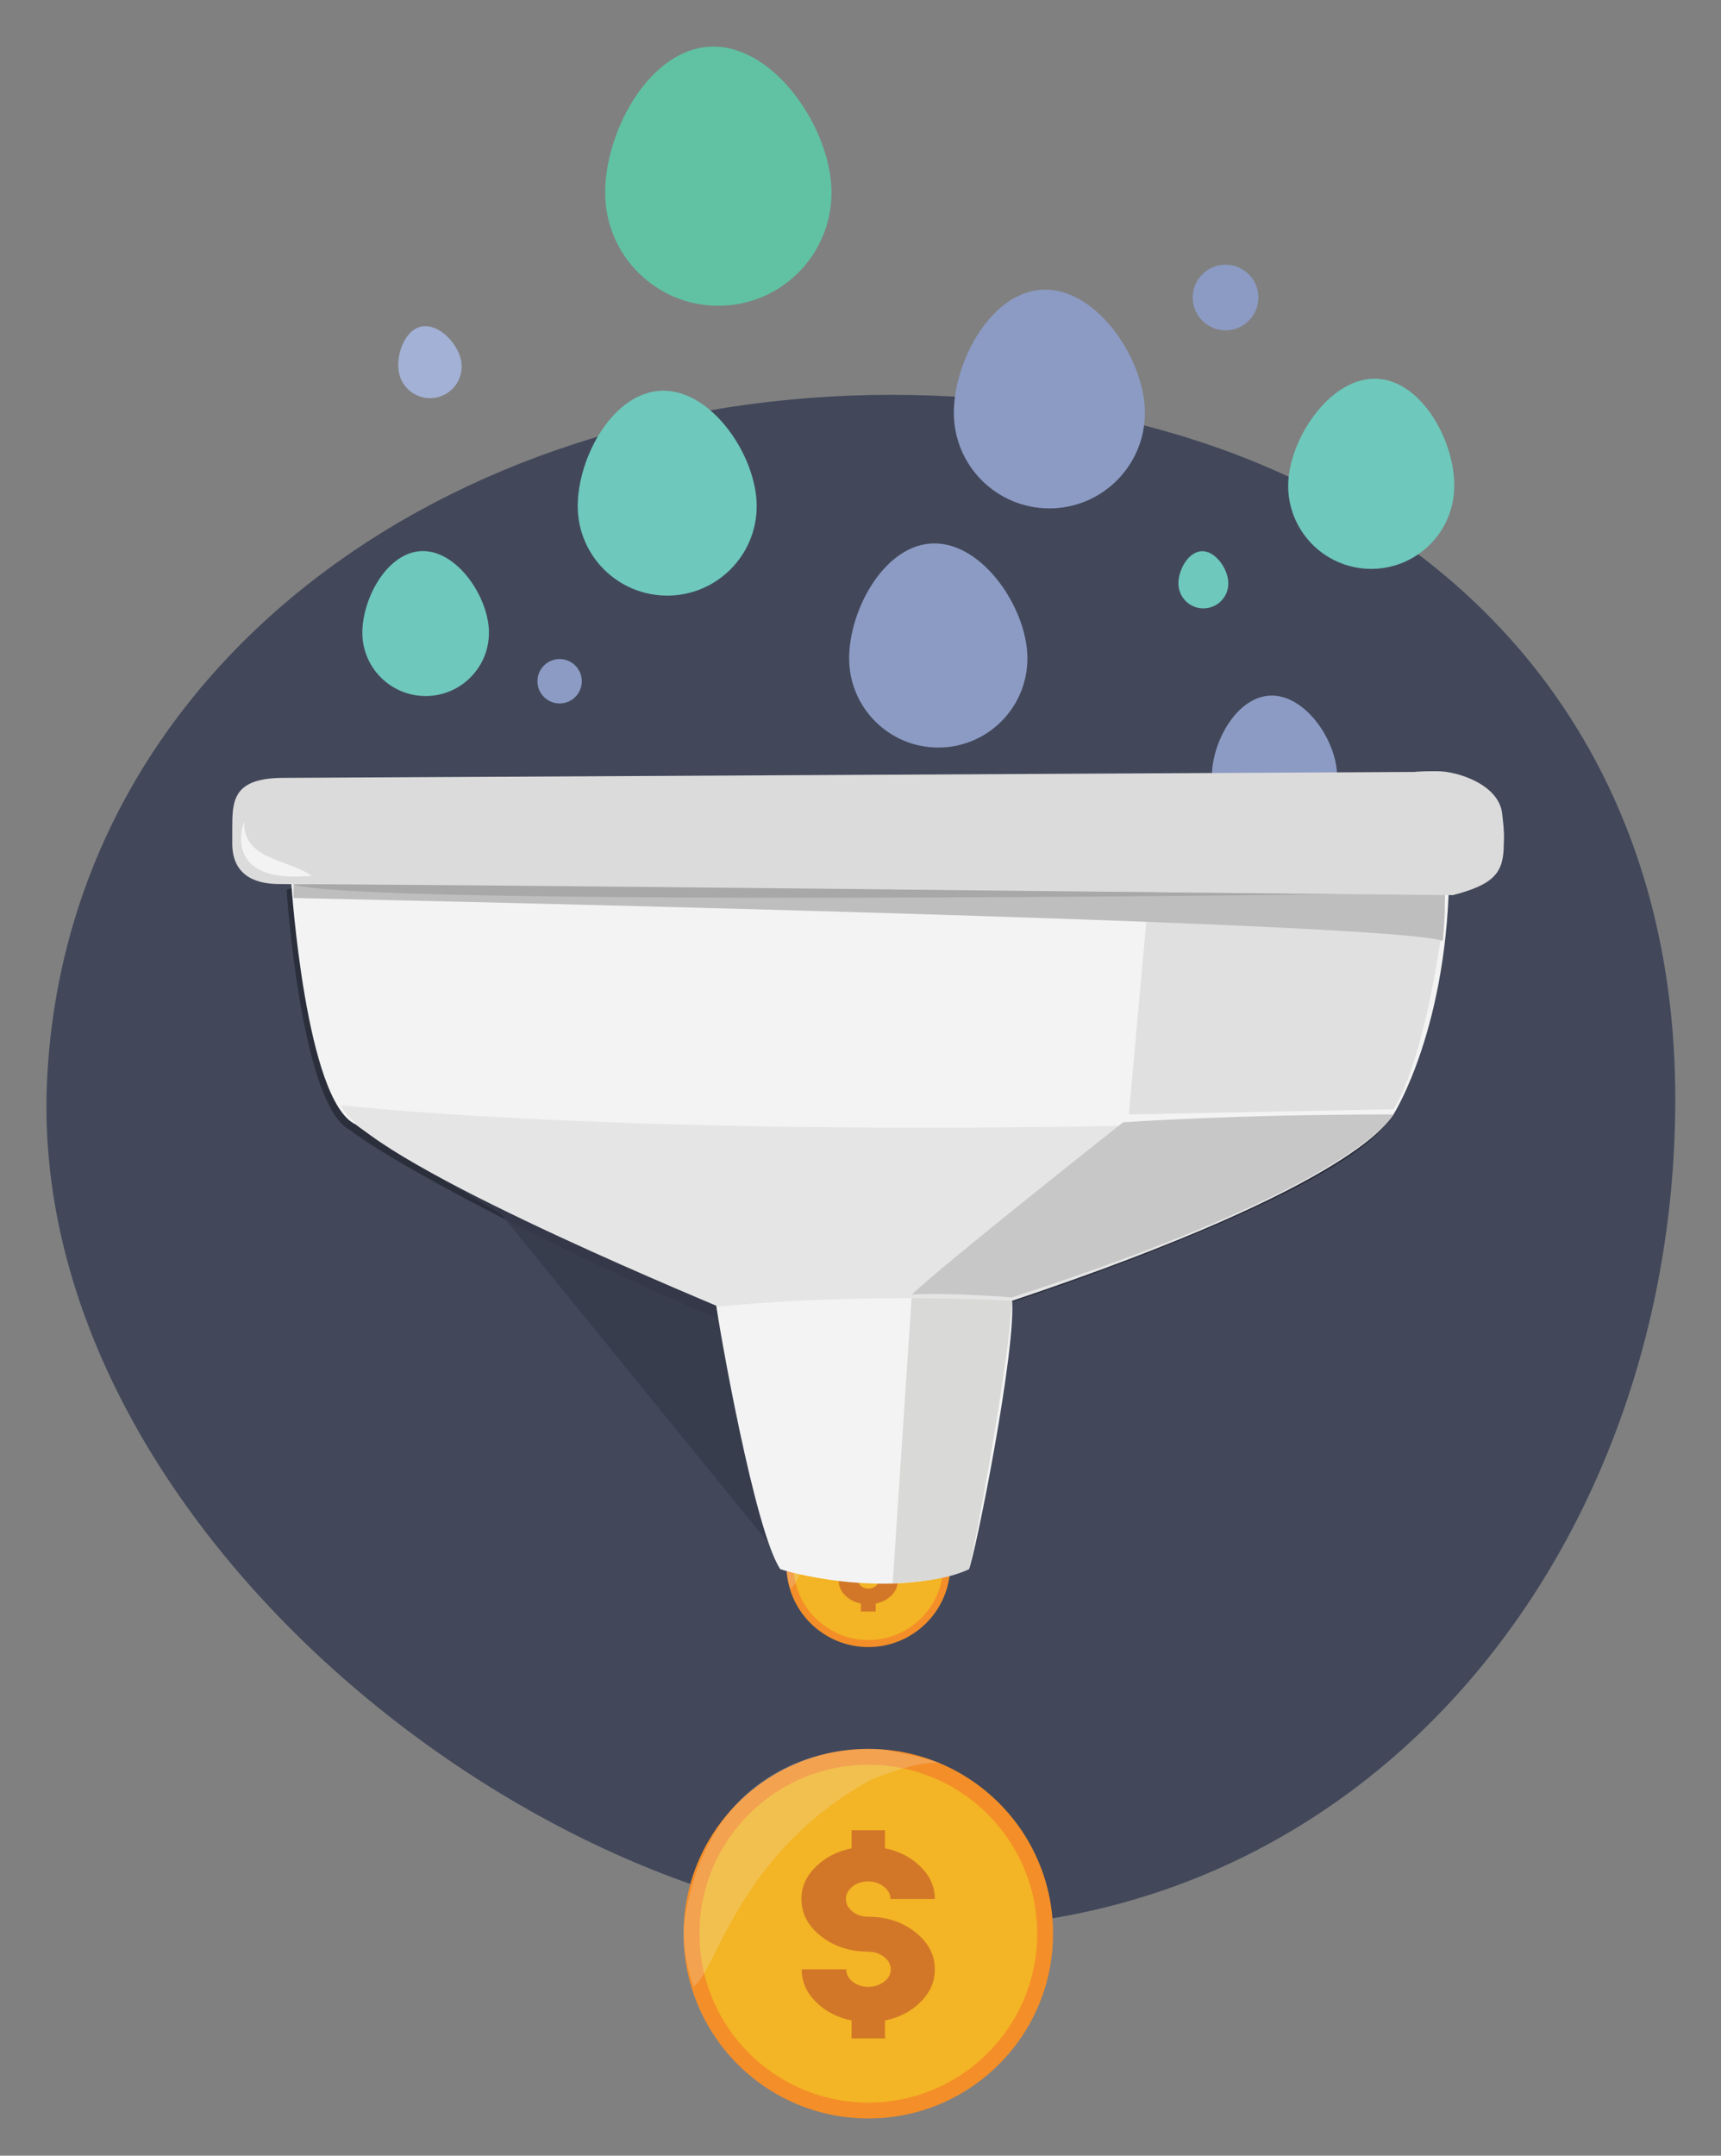 <?xml version="1.0" encoding="utf-8"?>
<!-- Generator: Adobe Illustrator 17.0.0, SVG Export Plug-In . SVG Version: 6.00 Build 0)  -->
<!DOCTYPE svg PUBLIC "-//W3C//DTD SVG 1.1//EN" "http://www.w3.org/Graphics/SVG/1.1/DTD/svg11.dtd">
<svg version="1.1" id="Layer_1" xmlns="http://www.w3.org/2000/svg" xmlns:xlink="http://www.w3.org/1999/xlink" x="0px" y="0px"
	 width="337px" height="422px" viewBox="0 0 337 422" enable-background="new 0 0 337 422" xml:space="preserve">
<rect x="0" y="0" width="337" height="422" fill="#808080" stroke="none"/>
<g>
	<path fill="#8C9BC4" d="M237.307,151.97c0-6.77,4.961-15.805,11.731-15.805c6.77,0,12.785,9.035,12.785,15.805
		c0,6.77-5.488,12.258-12.258,12.258C242.795,164.228,237.307,158.74,237.307,151.97z"/>
	<path fill="#42485A" d="M328.047,215.131c0,87.101-58.771,162.361-145.872,162.361c-76.53,0-177.51-79.609-172.932-166.59
		c4.228-80.335,78.22-133.61,165.321-133.61S328.047,128.03,328.047,215.131z"/>
	<path fill="#60C2A2" d="M118.498,37.697c0-12.239,8.969-28.574,21.208-28.574c12.239,0,23.114,16.335,23.114,28.574
		s-9.922,22.161-22.161,22.161C128.42,59.858,118.498,49.936,118.498,37.697z"/>
	<path fill="#8C9BC4" d="M186.779,80.817c0-10.331,7.57-24.119,17.901-24.119c10.331,0,19.51,13.788,19.51,24.119
		c0,10.331-8.375,18.706-18.706,18.706C195.154,99.522,186.779,91.148,186.779,80.817z"/>
	<path fill="#8C9BC4" d="M166.275,128.884c0-9.64,7.064-22.506,16.704-22.506c9.64,0,18.205,12.866,18.205,22.506
		c0,9.64-7.815,17.455-17.455,17.455C174.09,146.339,166.275,138.524,166.275,128.884z"/>
	<path fill="#6EC8BB" d="M113.129,99.075c0-9.677,7.091-22.592,16.768-22.592c9.677,0,18.275,12.915,18.275,22.592
		s-7.845,17.522-17.522,17.522C120.974,116.597,113.129,108.752,113.129,99.075z"/>
	<g>
		<circle fill="#F48E28" cx="170.032" cy="306.379" r="16.05"/>
		<circle fill="#F3B425" cx="170.032" cy="306.379" r="14.673"/>
		<path opacity="0.2" fill="#F3F3F3" d="M171.243,290.379c0,0-14.339-1.694-17.143,14.593c-0.336,1.952,0.086,4,0.744,6.017
			c2.097-1.54,3.898-11.604,15.392-17.961c0,0,3.909-1.696,6.007-1.483C173.966,290.815,171.243,290.379,171.243,290.379z"/>
		<g>
			<path fill="#D27728" d="M170.015,307.936c-1.593,0-2.957-0.444-4.095-1.34c-1.138-0.897-1.7-1.973-1.7-3.228
				c0-1.057,0.419-1.991,1.245-2.803c0.826-0.812,1.868-1.35,3.113-1.604v-1.566h2.898v1.566c1.245,0.255,2.275,0.793,3.101,1.604
				c0.826,0.812,1.233,1.746,1.233,2.803h-3.856c0-0.415-0.192-0.774-0.575-1.076c-0.383-0.302-0.838-0.453-1.365-0.453
				c-0.539,0-0.994,0.151-1.365,0.453c-0.371,0.302-0.563,0.661-0.563,1.076c0,0.425,0.192,0.783,0.563,1.085
				c0.371,0.302,0.826,0.453,1.365,0.453c1.593,0,2.958,0.444,4.095,1.34c1.138,0.896,1.7,1.973,1.7,3.228
				c0,1.066-0.407,2.01-1.233,2.831c-0.826,0.821-1.856,1.359-3.101,1.614v1.557h-2.898v-1.557
				c-1.245-0.255-2.275-0.793-3.101-1.614c-0.826-0.821-1.233-1.765-1.233-2.831h3.867c0,0.425,0.192,0.783,0.563,1.076
				c0.371,0.293,0.826,0.444,1.365,0.444c0.527,0,0.982-0.151,1.365-0.444c0.383-0.293,0.575-0.651,0.575-1.076
				c0-0.415-0.192-0.774-0.575-1.076c-0.383-0.302-0.838-0.453-1.365-0.453L170.015,307.936z"/>
		</g>
	</g>
	<g>
		<circle fill="#F48E28" cx="170.032" cy="378.537" r="36.174"/>
		<circle fill="#F3B425" cx="170.032" cy="378.537" r="33.07"/>
		<path opacity="0.2" fill="#F3F3F3" d="M172.76,342.476c0,0-32.318-3.818-38.636,32.889c-0.757,4.401,0.193,9.016,1.676,13.56
			c4.725-3.47,8.784-26.153,34.691-40.48c0,0,8.811-3.822,13.539-3.343C178.897,343.46,172.76,342.476,172.76,342.476z"/>
		<g>
			<path fill="#D27728" d="M169.994,382.048c-3.589,0-6.665-1-9.229-3.02c-2.564-2.021-3.832-4.446-3.832-7.274
				c0-2.383,0.944-4.488,2.807-6.317s4.21-3.042,7.016-3.616v-3.531h6.531v3.531c2.807,0.574,5.128,1.787,6.99,3.616
				c1.861,1.829,2.779,3.935,2.779,6.317h-8.69c0-0.936-0.432-1.745-1.295-2.425c-0.863-0.681-1.889-1.021-3.077-1.021
				c-1.214,0-2.24,0.34-3.077,1.021c-0.836,0.681-1.268,1.489-1.268,2.425c0,0.957,0.432,1.765,1.268,2.446
				c0.837,0.681,1.862,1.021,3.077,1.021c3.589,0,6.666,1,9.23,3.021c2.564,2.02,3.832,4.446,3.832,7.274
				c0,2.403-0.918,4.53-2.779,6.38c-1.862,1.851-4.183,3.063-6.99,3.638v3.51h-6.531v-3.51c-2.806-0.574-5.128-1.787-6.99-3.638
				c-1.862-1.85-2.779-3.977-2.779-6.38h8.716c0,0.957,0.432,1.765,1.269,2.425c0.837,0.66,1.861,1,3.076,1
				c1.187,0,2.213-0.34,3.076-1c0.864-0.66,1.296-1.468,1.296-2.425c0-0.936-0.432-1.745-1.296-2.425
				c-0.863-0.681-1.889-1.021-3.076-1.021L169.994,382.048z"/>
		</g>
	</g>
	<path fill="#6EC8BB" d="M252.375,93.079c1.118-8.911,9.14-19.984,18.051-18.866c8.911,1.118,15.336,14.004,14.218,22.915
		c-1.118,8.911-9.248,15.228-18.159,14.11C257.574,110.12,251.257,101.99,252.375,93.079z"/>
	<path fill="#6EC8BB" d="M70.952,123.861c0-6.845,5.016-15.982,11.862-15.982s12.928,9.136,12.928,15.982
		c0,6.845-5.549,12.395-12.395,12.395S70.952,130.706,70.952,123.861z"/>
	<path fill="#6EC8BB" d="M230.751,114.21c0-2.7,1.979-6.303,4.678-6.303c2.7,0,5.099,3.603,5.099,6.303
		c0,2.7-2.189,4.889-4.889,4.889C232.939,119.099,230.751,116.91,230.751,114.21z"/>
	<path fill="#A2B1D5" d="M78.083,72.732c-0.542-3.381,1.211-8.29,4.591-8.832c3.381-0.542,7.108,3.487,7.651,6.868
		c0.542,3.381-1.758,6.561-5.139,7.103C81.806,78.413,78.626,76.112,78.083,72.732z"/>
	<circle fill="#8C9BC4" cx="109.583" cy="133.361" r="4.345"/>
	<circle fill="#8C9BC4" cx="239.984" cy="58.244" r="6.427"/>
	<path fill="#8C9BC4" d="M237.307,151.97c0-6.77,4.961-15.805,11.731-15.805c6.77,0,12.785,9.035,12.785,15.805
		c0,6.77-5.488,12.258-12.258,12.258C242.795,164.228,237.307,158.74,237.307,151.97z"/>
	<path fill="#2B2F3C" d="M56.126,174.295c0,0,2.799,42.546,12.596,47.024c6.998,5.598,37.509,22.29,71.937,36.845
		c0.56,4.478,8.285,40.657,13.323,48.215c4.199,1.399,21.328,6.196,35.534,0.561c1.12-2.239,8.802-42.516,7.682-51.752
		c1.959-0.56,64.658-20.993,74.735-35.828c0,0,10.916-17.132,10.916-48.7C278.931,169.536,55.846,170.82,56.126,174.295z"/>
	<polyline opacity="0.8" fill="#363B4B" points="98.065,237.615 153.982,306.379 153.982,245.24 84.195,229.451 	"/>
	<g>
		<path fill="#F3F3F3" d="M57.058,173.099c0,0,2.799,42.546,12.596,47.024c6.998,5.598,36.108,20.433,70.536,34.988
			c0.56,4.479,7.557,44.505,12.596,52.063c4.199,1.4,22.742,5.635,36.948,0c1.12-2.239,9.517-43.945,8.397-53.182
			c1.959-0.56,64.658-20.993,74.735-35.828c0,0,10.916-17.132,10.916-48.7C279.863,168.341,56.779,169.624,57.058,173.099z"/>
		<path fill="#E0E0E0" d="M224.666,178.169l-3.617,39.995l51.816-1.023c0,0,5.888-7.636,10.062-38.972
			C248.257,178.169,224.666,178.169,224.666,178.169z"/>
		<path fill="#BFBEBE" d="M57.478,175.793c0,0,214.408,4.475,225.045,8.394c0.42-4.625,0.42-5.878,0.42-12.036
			c-5.598,0.56-225.464,0.84-225.464,0.84V175.793z"/>
		<path fill="#D9D9D8" d="M178.544,253.447l-3.734,56.405c0,0,9.385,0.082,14.924-2.678c1.58-6.272,8.397-43.76,8.397-53.182"/>
		<path fill="#DCDBDB" d="M284.521,175.23l-229.873-2.169c-5.542,0-9.167-2.365-9.167-7.907v-2.799c0-5.542,0-10.077,10.077-10.077
			l223.516-1.177c0.779-0.004-6.233-0.113,2.334-0.13c3.973-0.008,12.114,2.577,12.746,8.344c0.194,1.765,0.42,3.524,0.336,5.298
			l-0.032,0.681C294.457,170.835,292.606,173.113,284.521,175.23z"/>
		<path fill="#E5E5E5" d="M66.799,216.36c0,0,68.597,7.956,205.369,2.488c0.251-0.305-5.04,12.684-74.063,35.828
			c0,0-27.878-1.799-57.419,1.12C134.572,253.16,70.51,226.653,66.799,216.36z"/>
		<path fill="#C8C7C7" d="M272.866,218.164c0,0-6.84,13.796-74.735,35.828c-3.217-0.321-14.918-0.961-19.587-0.545
			c5.827-5.683,41.373-33.734,41.373-33.734S240.747,218.164,272.866,218.164z"/>
	</g>
	<path fill="#A9A8A8" d="M261.929,175.068c0,0-192.298,2.42-204.451-1.936C69.988,172.89,261.929,175.068,261.929,175.068z"/>
	<path fill="#F3F3F3" d="M47.793,160.749c0,0-4.873,12.457,13.239,10.687C56.126,168.064,47.603,168.353,47.793,160.749z"/>
</g>
</svg>
